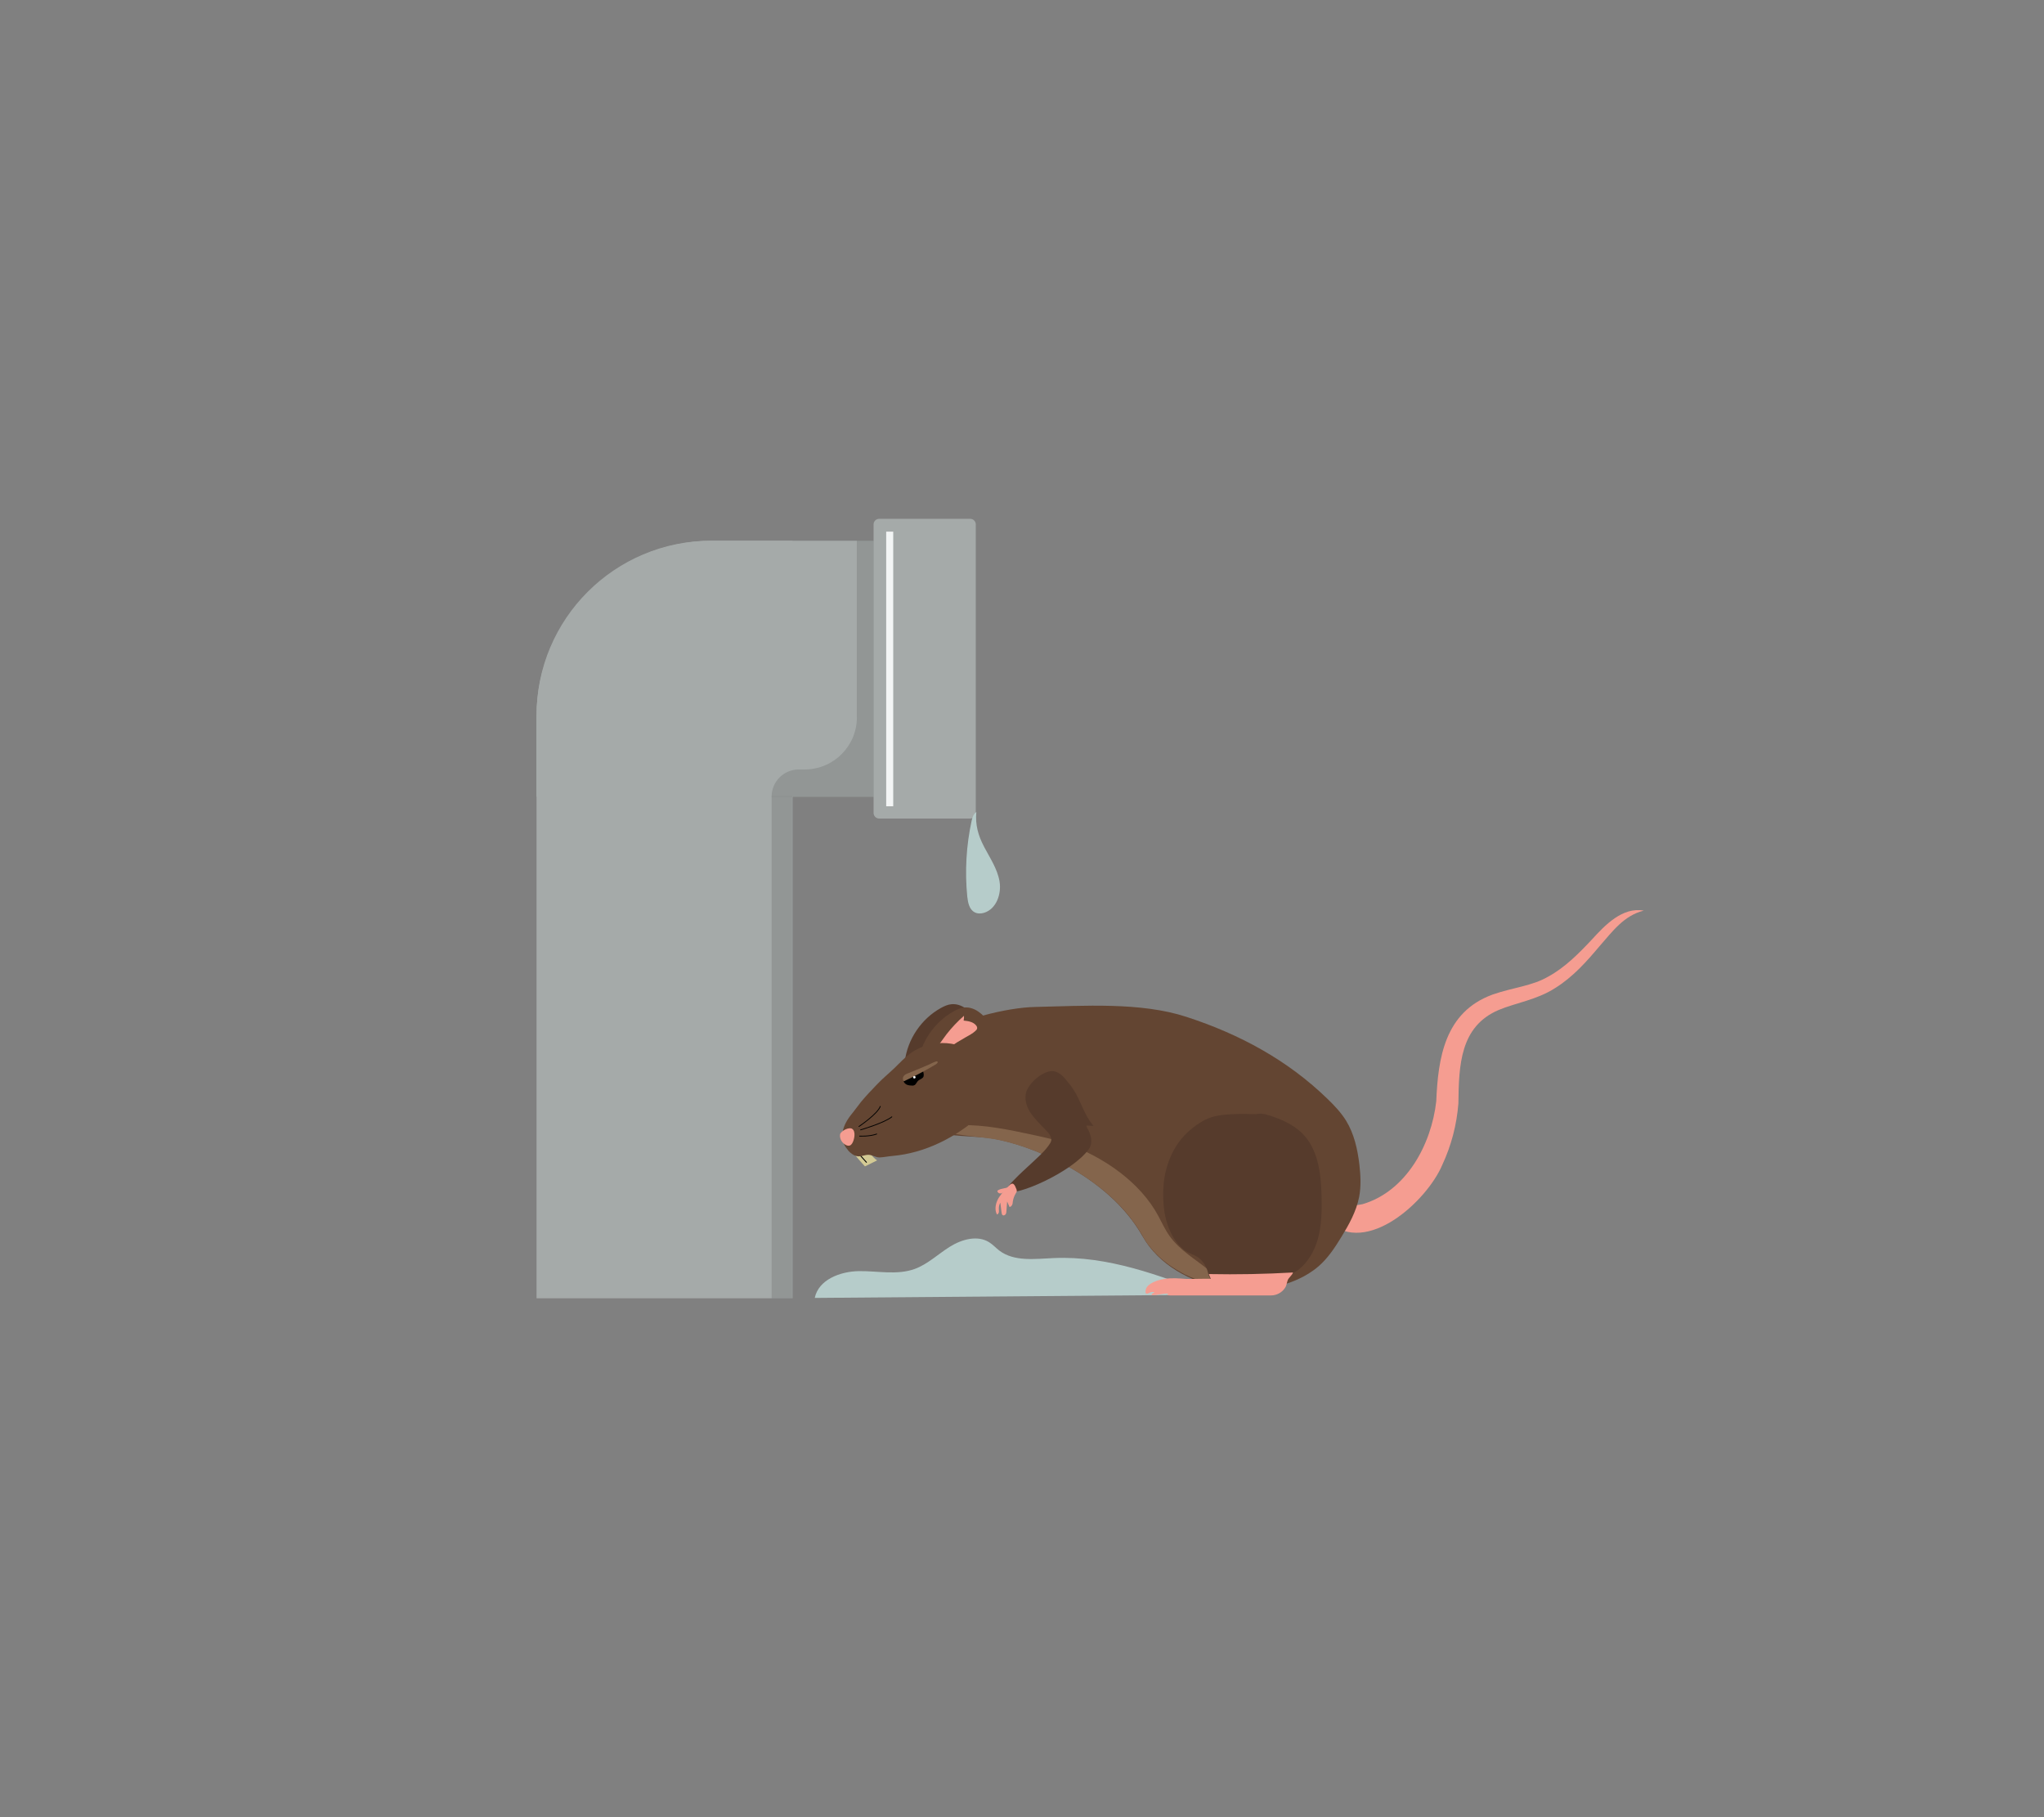 <?xml version="1.0" encoding="UTF-8"?>
<svg xmlns="http://www.w3.org/2000/svg" xmlns:xlink="http://www.w3.org/1999/xlink" id="Lag_1" data-name="Lag 1" viewBox="0 0 180 160">
  <rect x="0" y="0" width="180" height="160" fill="#808080" stroke="none"/>
  <defs>
    <style>
      .cls-1 {
        fill: #84654c;
      }

      .cls-2 {
        stroke-width: .08px;
      }

      .cls-2, .cls-3 {
        stroke: #000;
      }

      .cls-2, .cls-3, .cls-4, .cls-5 {
        fill: none;
      }

      .cls-2, .cls-3, .cls-5 {
        stroke-miterlimit: 10;
      }

      .cls-3 {
        stroke-width: .07px;
      }

      .cls-6 {
        fill: #634532;
      }

      .cls-7 {
        clip-path: url(#clippath-1);
      }

      .cls-8 {
        fill: #b6ccca;
      }

      .cls-9 {
        fill: #a5aaa9;
      }

      .cls-10 {
        opacity: .12;
      }

      .cls-11 {
        fill: #f2f5f5;
      }

      .cls-12 {
        fill: #d3ca94;
      }

      .cls-5 {
        stroke: #f3f5f5;
        stroke-width: .62px;
      }

      .cls-13 {
        fill: #f59d91;
      }

      .cls-14 {
        clip-path: url(#clippath);
      }

      .cls-15 {
        fill: #563b2c;
      }
    </style>
    <clipPath id="clippath">
      <rect class="cls-4" x="67.95" y="47.61" width="8.99" height="22.54"></rect>
    </clipPath>
    <clipPath id="clippath-1">
      <rect class="cls-4" x="67.95" y="70.12" width="1.81" height="44.19"></rect>
    </clipPath>
  </defs>
  <g>
    <path class="cls-9" d="M47.24,70.15h33.78v-22.54h-18.24c-8.59,0-15.54,6.96-15.54,15.54v7Z"></path>
    <path class="cls-9" d="M69.79,114.31V47.61h-7.17c-8.49,0-15.37,6.88-15.37,15.37v51.33h22.54Z"></path>
    <path class="cls-9" d="M77.42,72.07h8.02c.27,0,.49-.22.49-.49v-25.41c0-.27-.22-.49-.49-.49h-8.02c-.27,0-.49.22-.49.49v25.41c0,.27.22.49.49.49"></path>
    <g class="cls-10">
      <g class="cls-14">
        <path d="M75.45,63.17v-15.57h1.49v22.54h-8.99c0-1.32,1.07-2.39,2.39-2.39h.53c2.53,0,4.59-2.06,4.59-4.59"></path>
      </g>
    </g>
    <line class="cls-5" x1="78.35" y1="46.81" x2="78.35" y2="70.99"></line>
    <g class="cls-10">
      <g class="cls-7">
        <rect x="67.95" y="70.12" width="1.81" height="44.19"></rect>
      </g>
    </g>
  </g>
  <path class="cls-8" d="M86.65,74.54c.52.99,1.18,1.95,1.37,3.06.19,1.11-.28,2.44-1.36,2.77-.27.08-.57.09-.82-.04-.48-.24-.6-.85-.66-1.39-.22-2.24-.09-4.5.39-6.7.07-.31.17-.58.41-.74-.11,1.09.16,2.07.67,3.03"></path>
  <path class="cls-8" d="M71.75,114.28c.33-1.61,2.25-2.34,3.9-2.36,1.65-.02,3.35.37,4.9-.19,1.15-.42,2.06-1.31,3.1-1.96,1.04-.65,2.43-1.04,3.46-.39.32.2.58.49.89.73,1.32,1,3.15.73,4.81.66,4.74-.21,9.32,1.52,13.74,3.23"></path>
  <g>
    <g>
      <path class="cls-13" d="M118.8,105.85c.33.33.71.28,1.21.17,3.83-1.14,6.04-5.24,6.47-9.05.16-3.78.73-7.86,4.96-9.4,1.8-.63,3.48-.75,4.9-1.58,1.44-.78,2.67-2.01,3.85-3.27,1.14-1.25,2.68-2.88,4.56-2.54-1.74.43-2.75,1.83-3.89,3.13-1.13,1.34-2.33,2.71-3.93,3.7-1.6,1.03-3.5,1.3-4.96,1.92-3.39,1.45-3.5,4.84-3.54,8.23-.15,1.89-.62,3.69-1.42,5.41-1.33,3.15-6.65,8.08-10.03,5,0,0,1.81-1.72,1.81-1.72h0Z"></path>
      <g>
        <path class="cls-6" d="M87.52,100.26c-3.02-.51-11.03.38-8.56-5.67,0,0,1.42-2.23,3.21-3.38,2.18-1.39,6.4-2.5,9.01-2.55,4.22-.09,9.26-.45,13.32.88,4.66,1.52,8.9,3.8,12.44,7.25.6.58,1.17,1.19,1.61,1.9.7,1.15,1,2.5,1.16,3.84.11.95.16,1.92-.02,2.86-.25,1.28-.9,2.44-1.58,3.55-.57.93-1.18,1.85-2,2.56-2.17,1.87-5.75,2.42-8.48,1.91-2.76-.52-5.59-2.03-7.01-4.55-3.11-5.5-10.08-8.08-13.1-8.59Z"></path>
        <path class="cls-1" d="M83.86,99.46c.07-.11.15-.23.27-.3.13-.08.28-.08.42-.09,2.16-.06,4.29.4,6.4.85,1.02.22,2.04.44,3.01.79,3.19,1.15,6.46,3.36,8.07,6.4.31.58.58,1.18.96,1.71.91,1.28,2.31,2.07,3.51,3.05.45.37,1.23.91,1.42,1.51-.19-.03-.38-.07-.58-.11,0,0,0,0,0,0-.29-.06-.57-.14-.85-.22,0,0,0,0,0,0-.28-.08-.55-.18-.82-.28,0,0,0,0-.01,0-.18-.07-.36-.14-.53-.21,0,0,0,0,0,0-.09-.04-.17-.07-.26-.11,0,0-.01,0-.02,0-.17-.08-.34-.16-.5-.24,0,0,0,0-.01,0-.08-.04-.16-.08-.24-.13,0,0-.01,0-.02-.01-.16-.09-.31-.18-.46-.27,0,0-.02,0-.02-.01-.07-.05-.15-.09-.22-.14,0,0-.02,0-.02-.01-.15-.09-.29-.19-.43-.29,0,0-.02-.01-.03-.02-.07-.05-.13-.1-.2-.15,0,0-.01-.01-.02-.02-.06-.05-.13-.1-.19-.15,0,0,0,0-.01,0-.06-.05-.13-.1-.19-.16-.01,0-.02-.02-.03-.03-.06-.05-.12-.11-.18-.16,0,0-.01-.01-.02-.02-.06-.05-.11-.1-.16-.16,0,0-.01-.01-.02-.02-.06-.05-.11-.11-.16-.16-.01-.01-.02-.02-.03-.03-.05-.06-.11-.11-.16-.17,0,0,0-.01-.01-.02-.05-.05-.1-.11-.14-.16,0,0-.02-.02-.02-.03-.05-.06-.09-.11-.14-.17,0-.01-.02-.02-.03-.03-.05-.06-.09-.12-.14-.18,0,0,0,0,0-.01-.04-.06-.08-.12-.12-.17,0-.01-.02-.02-.02-.03-.04-.06-.08-.12-.12-.18,0-.01-.01-.02-.02-.04-.04-.06-.08-.13-.11-.19-.06-.1-.12-.2-.17-.3-.02-.03-.03-.05-.05-.08-.05-.07-.09-.15-.14-.22-.02-.03-.03-.05-.05-.08-.06-.09-.12-.18-.18-.27,0,0,0-.01-.01-.02-.14-.2-.29-.4-.44-.6,0,0,0,0,0-.01-.77-1-1.67-1.88-2.63-2.65-.01,0-.02-.02-.03-.02-.09-.07-.17-.14-.26-.21,0,0-.01,0-.02-.01,0,0,0,0,0,0-3.23-2.49-7.06-3.77-9.1-4.12-.96-.16-2.41-.26-3.84-.52.06-.09.12-.19.18-.28Z"></path>
        <path class="cls-15" d="M102.45,104.69c.05-1.9.86-3.95,2.35-5.19.65-.54,1.36-1.03,2.2-1.22.62-.14,1.26-.17,1.9-.19.53-.02,1.06,0,1.59.01.21,0,.39-.06.61-.04.26.02.52.1.77.18.85.28,1.69.64,2.4,1.19,1.79,1.38,2.06,3.79,2.11,5.91.03,1.28.01,2.57-.34,3.8,0,.02-.01.04-.02.06-.3.99-.84,1.94-1.66,2.59-.18.15-.39.23-.58.36-.21.14-.36.35-.57.49-.44.3-.95.46-1.46.55-.76.14-1.52.09-2.29.08-.69,0-1.41.01-2.08-.21-.37-.12-.75-.34-.91-.7-.06-.13-.08-.27-.12-.41-.12-.44-.37-.83-.7-1.13-.35-.31-.76-.38-1.14-.61-.81-.48-1.37-1.46-1.67-2.32-.36-1.02-.43-2.12-.4-3.2Z"></path>
        <path class="cls-13" d="M100.89,113.87s.11.05.17.03.11-.05.17-.08c.12-.06.25-.08.38-.06,0,0,.02,0,.03,0,.03.03-.02.07-.06.08-.06.02-.11.06-.15.1,0,.01-.02.03-.02.04,0,.04.05.06.1.06.46,0,.92-.17,1.38-.14-.03.04-.08.08-.13.1.08.05.18.06.28.06,1.04,0,2.07,0,3.11,0h3.96c.61,0,1.21,0,1.82,0,.49,0,.96-.25,1.23-.66.15-.22.15-.45.24-.68.1-.25.37-.41.47-.68-2.47.14-4.95.19-7.42.14.06.14.12.29.18.43-.02-.05-1.93.02-2.13,0-.67-.05-1.31-.11-1.98,0-.45.07-.9.21-1.27.47-.09.06-.18.14-.24.23-.11.15-.16.36-.12.54Z"></path>
        <path class="cls-15" d="M88.76,104.88s-.02-.02-.02-.03c-.14-.31.38-.77.56-.96.49-.52,1.04-1,1.56-1.49.49-.46,1.01-.91,1.41-1.44.13-.18.34-.43.31-.66-.04-.44-.49-.79-.77-1.09-.34-.37-.7-.72-.99-1.13-.41-.58-.67-1.34-.42-2.01.07-.2.19-.37.31-.54.34-.45.79-.83,1.3-1.06.2-.09.43-.17.65-.16.28,0,.54.13.76.3s.4.38.57.6c.18.22.36.45.52.69.68,1.03.97,2.31,1.79,3.23-.21.01-.42-.04-.62-.02,0,.15.15.35.22.5.07.17.13.35.17.53.07.37.03.74-.19,1.05-1.52,2.08-6.56,4.21-7.11,3.69Z"></path>
        <path class="cls-13" d="M88.01,105.37c-.31.46-.47,1.07-.22,1.56.09-.01.15-.1.17-.19s0-.18,0-.27c-.01-.2.03-.4.13-.58.04.29.07.58.11.87.01.09.03.2.11.24.08.04.19,0,.25-.09s.06-.18.07-.28c.02-.28.04-.56.06-.84l.21.48c.1,0,.18-.08.23-.18s.05-.19.06-.29c.04-.26.13-.51.27-.74.04-.06.08-.12.08-.19,0-.05-.01-.11-.03-.16-.15-.39-.29-.7-.66-.31-.29.3-.59.6-.82.95Z"></path>
      </g>
      <path class="cls-13" d="M88.56,104.89c-.09.03-.18.08-.27.13s-.19.08-.28.05c-.09-.02-.16-.1-.18-.19,0,0,0-.02,0-.03,0,0,.01-.01.02-.02.3-.22.72-.17,1.05-.34,0,.03,0,.07,0,.1"></path>
    </g>
    <g>
      <path class="cls-12" d="M76.18,101.04s.75.96,1.06,1.13l-1.07.53s-.81-.88-.99-1.16"></path>
      <line class="cls-2" x1="75.71" y1="101.68" x2="76.32" y2="102.36"></line>
      <path class="cls-15" d="M79.68,93.45c.24-1.95,1.46-3.75,3.18-4.7.29-.16.6-.3.92-.33.9-.09,1.69.6,2.2,1.35.11.16.22.34.22.54,0,.37-.37.61-.7.78-1.41.75-2.82,1.5-4.23,2.25"></path>
      <path class="cls-6" d="M80.81,93.74c.24-1.95,1.46-3.75,3.18-4.7.29-.16.6-.3.92-.33.9-.09,1.69.6,2.2,1.35.11.16.22.34.22.54,0,.37-.37.61-.7.78-1.41.75-2.82,1.5-4.23,2.25"></path>
      <path class="cls-13" d="M81.38,93.35c.32-.26.62-.54.89-.85.39-.45.72-.95,1.08-1.43.46-.59.98-1.14,1.54-1.63.01.14,0,.29-.03.42.4.04.85.11,1.1.43.06.07.1.16.09.25-.01.09-.07.16-.14.22-.25.24-.57.4-.87.57-1,.56-1.96,1.21-2.85,1.93"></path>
      <path class="cls-6" d="M74.68,101.27c-.07-.08-.13-.16-.19-.24-.28-.39-.36-.91-.28-1.38.05-.28.15-.55.28-.8.17-.33.4-.63.63-.91.25-.31.47-.63.72-.94.46-.55.95-1.06,1.44-1.57.48-.5,1.01-.93,1.51-1.41.47-.46.92-.95,1.46-1.33.9-.63,2.02-.92,3.11-.84,1.09.08,2.15.52,3.01,1.19.22.17.45.36.58.61.11.22.28.39.42.6.3.46.47,1.02.39,1.56-.02.11-.05.23-.08.33-.04.28-.14.55-.27.8-.27.49-.67.9-1.09,1.28-2.14,1.93-4.86,3.31-7.73,3.56-.38.03-.77.12-1.14.13-.33,0-.63-.22-.96-.23-.32-.01-.62.16-.94.13-.34-.03-.65-.27-.88-.53Z"></path>
      <path d="M80.32,95.59c.09,0,.17-.02.22-.05.13-.07.2-.28.31-.38.12-.11.34-.17.44-.3s.05-.39,0-.53c0-.02-.02-.05-.04-.06-.03-.02-.07,0-.11.02-.5.28-1,.55-1.5.83-.02,0-.04.02-.05.04-.02.03,0,.08.01.11.08.15.24.25.4.28.08.02.19.03.3.03Z"></path>
      <path class="cls-1" d="M82.1,93.9c-.81.47-1.64.9-2.49,1.3-.13-.1-.13-.31-.03-.45s.26-.2.41-.26c.59-.24,1.18-.48,1.76-.73.11-.05.71-.37.79-.3.18.14-.36.39-.45.44Z"></path>
      <circle class="cls-11" cx="80.52" cy="94.85" r=".11"></circle>
      <path class="cls-13" d="M73.98,99.87c-.01.05-.01.1-.01.16.02.33.22.63.51.78.11.06.24.09.36.05.08-.03.15-.1.2-.18.19-.29.36-1.06,0-1.29-.28-.18-.97.18-1.06.48Z"></path>
      <path class="cls-3" d="M75.62,99.2s1.68-1.12,1.91-1.81"></path>
      <path class="cls-3" d="M75.76,99.49s2.14-.62,2.8-1.17"></path>
      <path class="cls-3" d="M75.67,100.03s.89.06,1.56-.19"></path>
    </g>
  </g>
</svg>
